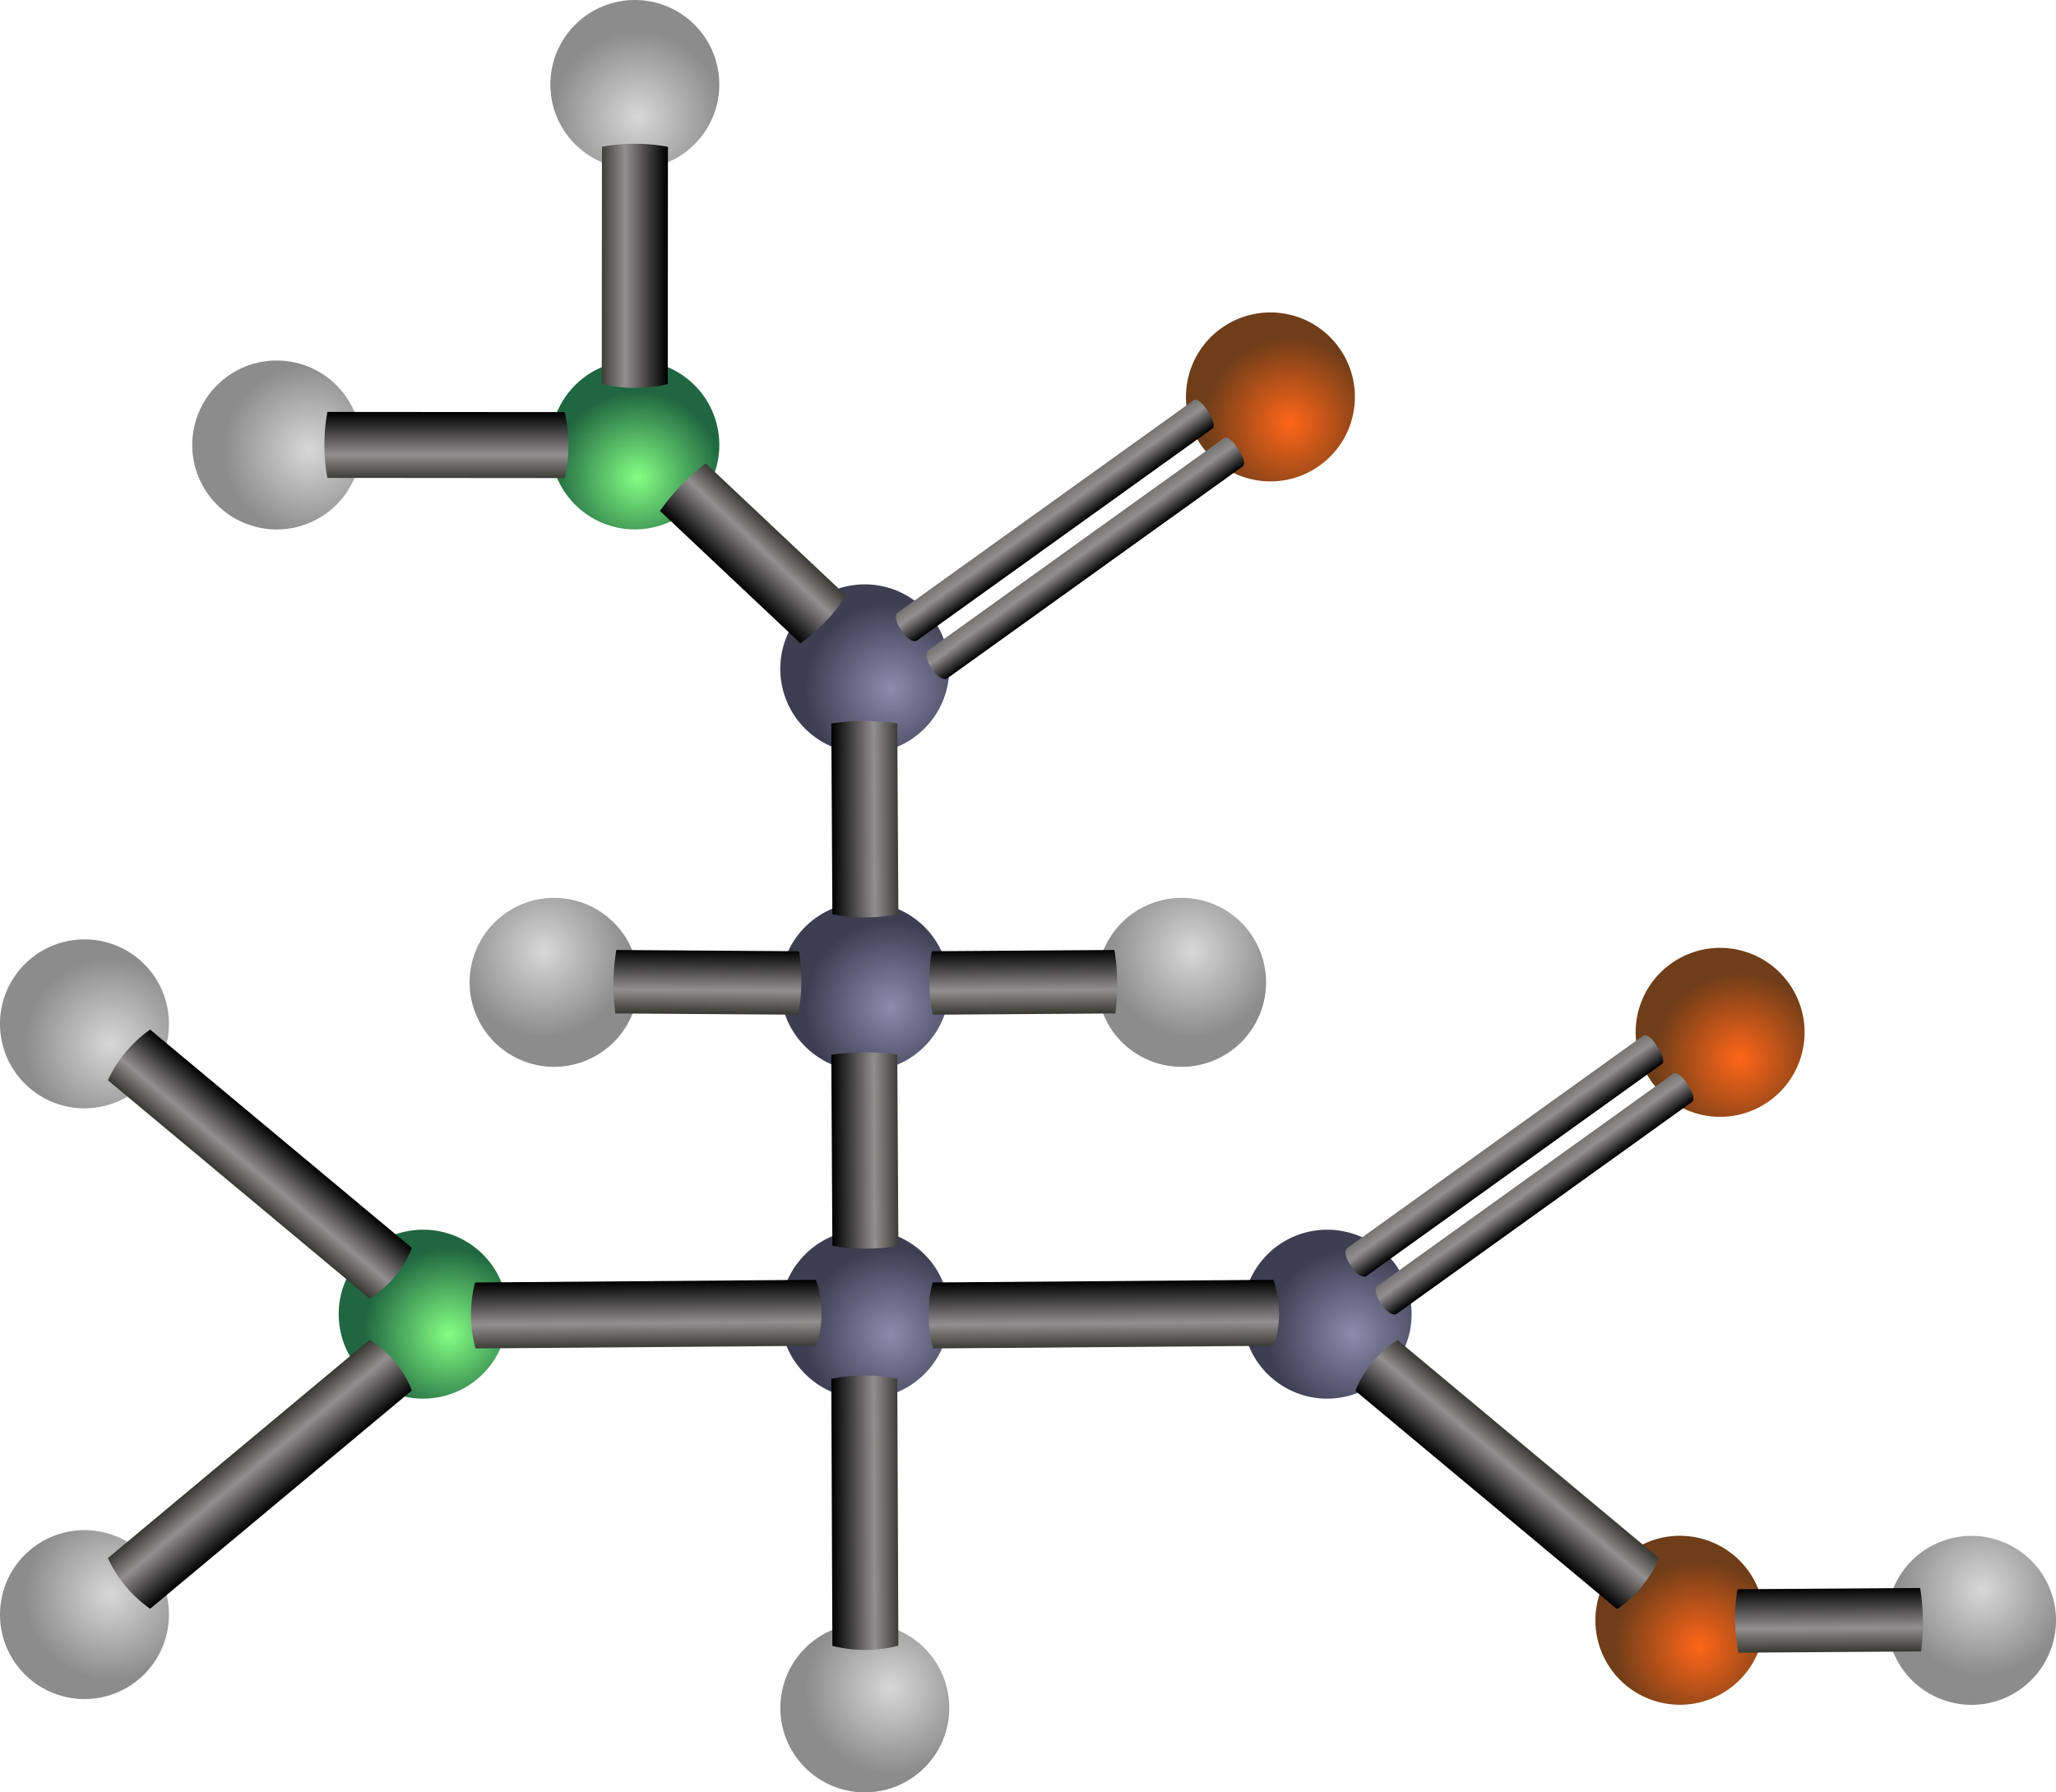 <svg xmlns="http://www.w3.org/2000/svg" viewBox="0 0 260.61 227.19"><defs><linearGradient id="l" y2="321.72" gradientUnits="userSpaceOnUse" x2="317.93" gradientTransform="matrix(.006 .765 -.743 .006 1008.6 -44.23)" y1="321.72" x1="306.69"><stop offset="0"/><stop offset=".619" stop-color="#928f90"/><stop offset="1" stop-color="#34342e"/></linearGradient><linearGradient id="v" y2="321.72" gradientUnits="userSpaceOnUse" x2="317.93" gradientTransform="matrix(-.372 -.575 -.646 .464 1088.2 124.83)" y1="321.72" x1="306.69"><stop offset="0"/><stop offset=".366" stop-color="#928f90"/><stop offset="1" stop-color="#34342e"/></linearGradient><linearGradient id="c" y2="321.72" gradientUnits="userSpaceOnUse" x2="317.93" gradientTransform="matrix(-.765 -0 0 -.518 950.66 230.15)" y1="321.72" x1="306.69"><stop offset="0"/><stop offset=".619" stop-color="#928f90"/><stop offset="1" stop-color="#34342e"/></linearGradient><linearGradient id="d" y2="321.72" gradientUnits="userSpaceOnUse" x2="317.93" gradientTransform="matrix(-0 .765 -.518 -0 854.66 -152.39)" y1="321.72" x1="306.69"><stop offset="0"/><stop offset=".619" stop-color="#928f90"/><stop offset="1" stop-color="#34342e"/></linearGradient><linearGradient id="u" y2="321.72" gradientUnits="userSpaceOnUse" x2="317.93" gradientTransform="matrix(-.372 -.575 -.646 .464 1092.1 129.63)" y1="321.72" x1="306.69"><stop offset="0"/><stop offset=".366" stop-color="#928f90"/><stop offset="1" stop-color="#34342e"/></linearGradient><linearGradient id="t" y2="321.72" gradientUnits="userSpaceOnUse" x2="317.93" gradientTransform="matrix(.765 -.001 -.002 -.416 503.06 268.07)" y1="321.72" x1="306.69"><stop offset="0"/><stop offset=".619" stop-color="#928f90"/><stop offset="1" stop-color="#34342e"/></linearGradient><linearGradient id="g" y2="321.72" gradientUnits="userSpaceOnUse" x2="317.93" gradientTransform="matrix(.011 .736 .398 -.003 731.88 6.394)" y1="321.72" x1="306.69"><stop offset="0"/><stop offset=".619" stop-color="#928f90"/><stop offset="1" stop-color="#34342e"/></linearGradient><linearGradient id="h" y2="321.72" gradientUnits="userSpaceOnUse" x2="317.93" gradientTransform="matrix(-.49 .587 -.571 -.476 1001.1 147.21)" y1="321.72" x1="306.69"><stop offset="0"/><stop offset=".619" stop-color="#928f90"/><stop offset="1" stop-color="#34342e"/></linearGradient><linearGradient id="i" y2="321.72" gradientUnits="userSpaceOnUse" x2="317.93" gradientTransform="matrix(.006 .765 -.743 .006 950.61 -44.23)" y1="321.72" x1="306.69"><stop offset="0"/><stop offset=".619" stop-color="#928f90"/><stop offset="1" stop-color="#34342e"/></linearGradient><linearGradient id="j" y2="321.72" gradientUnits="userSpaceOnUse" x2="317.93" gradientTransform="matrix(-.49 -.587 -.571 .476 1001.1 246.99)" y1="321.72" x1="306.69"><stop offset="0"/><stop offset=".619" stop-color="#928f90"/><stop offset="1" stop-color="#34342e"/></linearGradient><linearGradient id="k" y2="321.72" gradientUnits="userSpaceOnUse" x2="317.93" gradientTransform="matrix(.765 -.002 -.002 -.582 503.06 409.43)" y1="321.72" x1="306.69"><stop offset="0"/><stop offset=".619" stop-color="#928f90"/><stop offset="1" stop-color="#34342e"/></linearGradient><linearGradient id="s" y2="321.72" gradientUnits="userSpaceOnUse" x2="317.93" gradientTransform="matrix(-.011 .736 -.398 -.003 852.64 -74.477)" y1="321.72" x1="306.69"><stop offset="0"/><stop offset=".619" stop-color="#928f90"/><stop offset="1" stop-color="#34342e"/></linearGradient><linearGradient id="m" y2="321.72" gradientUnits="userSpaceOnUse" x2="317.93" gradientTransform="matrix(-.372 -.575 -.646 .464 1149 210.17)" y1="321.72" x1="306.69"><stop offset="0"/><stop offset=".366" stop-color="#928f90"/><stop offset="1" stop-color="#34342e"/></linearGradient><linearGradient id="n" y2="321.72" gradientUnits="userSpaceOnUse" x2="317.93" gradientTransform="matrix(-.372 -.575 -.646 .464 1145.2 205.37)" y1="321.72" x1="306.69"><stop offset="0"/><stop offset=".366" stop-color="#928f90"/><stop offset="1" stop-color="#34342e"/></linearGradient><linearGradient id="o" y2="321.72" gradientUnits="userSpaceOnUse" x2="317.93" gradientTransform="matrix(.49 -.587 .571 .476 485.98 247.04)" y1="321.72" x1="306.69"><stop offset="0"/><stop offset=".619" stop-color="#928f90"/><stop offset="1" stop-color="#34342e"/></linearGradient><linearGradient id="p" y2="321.72" gradientUnits="userSpaceOnUse" x2="317.93" gradientTransform="matrix(.53 -.551 -.306 -.289 660.02 365.07)" y1="321.72" x1="306.69"><stop offset="0"/><stop offset=".619" stop-color="#928f90"/><stop offset="1" stop-color="#34342e"/></linearGradient><linearGradient id="q" y2="321.72" gradientUnits="userSpaceOnUse" x2="317.93" gradientTransform="matrix(.765 -.001 -.002 -.416 503.06 310.07)" y1="321.72" x1="306.69"><stop offset="0"/><stop offset=".619" stop-color="#928f90"/><stop offset="1" stop-color="#34342e"/></linearGradient><linearGradient id="r" y2="321.72" gradientUnits="userSpaceOnUse" x2="317.93" gradientTransform="matrix(.011 .736 .398 -.003 629.75 -74.477)" y1="321.72" x1="306.69"><stop offset="0"/><stop offset=".619" stop-color="#928f90"/><stop offset="1" stop-color="#34342e"/></linearGradient><radialGradient id="b" gradientUnits="userSpaceOnUse" cy="248.98" cx="211.08" r="10.858"><stop offset="0" stop-color="#84ff84"/><stop offset="1" stop-color="#206640"/></radialGradient><radialGradient id="f" gradientUnits="userSpaceOnUse" cy="248.98" cx="211.08" r="10.858"><stop offset="0" stop-color="#ff6619"/><stop offset="1" stop-color="#6f3d19"/></radialGradient><radialGradient id="e" gradientUnits="userSpaceOnUse" cy="248.98" cx="211.08" r="10.858"><stop offset="0" stop-color="#8b8bad"/><stop offset="1" stop-color="#3e3d52"/></radialGradient><radialGradient id="a" gradientUnits="userSpaceOnUse" cy="248.98" cx="211.08" r="10.858"><stop offset="0" stop-color="#d9d8d8"/><stop offset="1" stop-color="#8c8c8c"/></radialGradient></defs><path d="M218.99 252.04c0 5.914-4.794 10.708-10.708 10.708-5.914 0-10.708-4.794-10.708-10.708 0-5.914 4.794-10.708 10.708-10.708 5.914 0 10.708 4.794 10.708 10.708z" transform="scale(1 -1) rotate(-37.28 -245.094 310.122)" fill="url(#a)"/><path d="M218.99 252.04c0 5.914-4.794 10.708-10.708 10.708-5.914 0-10.708-4.794-10.708-10.708 0-5.914 4.794-10.708 10.708-10.708 5.914 0 10.708 4.794 10.708 10.708z" transform="scale(1 -1) rotate(-37.28 -312.82 287.277)" fill="url(#b)"/><path d="M716.15 78.574s-1.744.48-4.182.48c-2.437-.002-4.18-.483-4.18-.483l.025-30.076s1.802-.388 4.181-.387c2.38 0 4.181.39 4.181.39l-.025 30.076z" fill="url(#c)" transform="translate(-631.51 -29.886)"/><path d="M218.99 252.04c0 5.914-4.794 10.708-10.708 10.708-5.914 0-10.708-4.794-10.708-10.708 0-5.914 4.794-10.708 10.708-10.708 5.914 0 10.708 4.794 10.708 10.708z" transform="rotate(56.942 302.055 -5.473)" fill="url(#a)"/><path d="M703.09 82.124s.48 1.744.48 4.182c-.002 2.437-.483 4.18-.483 4.18l-30.076-.025s-.388-1.802-.387-4.181c0-2.38.39-4.181.39-4.181l30.076.025z" fill="url(#d)" transform="translate(-631.51 -29.886)"/><path d="M218.99 252.04c0 5.914-4.794 10.708-10.708 10.708-5.914 0-10.708-4.794-10.708-10.708 0-5.914 4.794-10.708 10.708-10.708 5.914 0 10.708 4.794 10.708 10.708z" transform="scale(1 -1) rotate(9.831 2351.374 -510.116)" fill="url(#e)"/><path d="M218.99 252.04c0 5.914-4.794 10.708-10.708 10.708-5.914 0-10.708-4.794-10.708-10.708 0-5.914 4.794-10.708 10.708-10.708 5.914 0 10.708 4.794 10.708 10.708z" transform="rotate(-24.096 119.808 131.212)" fill="url(#a)"/><path d="M218.99 252.04c0 5.914-4.794 10.708-10.708 10.708-5.914 0-10.708-4.794-10.708-10.708 0-5.914 4.794-10.708 10.708-10.708 5.914 0 10.708 4.794 10.708 10.708z" transform="rotate(100.966 229.85 230.628)" fill="url(#f)"/><path d="M218.99 252.04c0 5.914-4.794 10.708-10.708 10.708-5.914 0-10.708-4.794-10.708-10.708 0-5.914 4.794-10.708 10.708-10.708 5.914 0 10.708 4.794 10.708 10.708z" transform="rotate(9.831 365.639 -339.34)" fill="url(#a)"/><path d="M218.99 252.04c0 5.914-4.794 10.708-10.708 10.708-5.914 0-10.708-4.794-10.708-10.708 0-5.914 4.794-10.708 10.708-10.708 5.914 0 10.708 4.794 10.708 10.708z" transform="scale(1 -1) rotate(9.831 2329.302 -1087.52)" fill="url(#a)"/><path d="M218.99 252.04c0 5.914-4.794 10.708-10.708 10.708-5.914 0-10.708-4.794-10.708-10.708 0-5.914 4.794-10.708 10.708-10.708 5.914 0 10.708 4.794 10.708 10.708z" transform="scale(1 -1) rotate(9.831 2564.717 -856.33)" fill="url(#b)"/><path d="M218.99 252.04c0 5.914-4.794 10.708-10.708 10.708-5.914 0-10.708-4.794-10.708-10.708 0-5.914 4.794-10.708 10.708-10.708 5.914 0 10.708 4.794 10.708 10.708z" transform="scale(1 -1) rotate(9.831 2592.707 -530.87)" fill="url(#e)"/><path d="M851.75 231.33s-.346 1.68-.311 4.025c.034 2.345.428 4.02.428 4.02l23.148-.158s.274-1.736.24-4.025c-.033-2.289-.357-4.02-.357-4.02l-23.148.158z" fill="url(#g)" transform="translate(-631.51 -29.886)"/><path d="M683.71 188.06s-.587 1.782-2.148 3.653c-1.561 1.872-3.208 2.769-3.208 2.769l-33.17-27.666s.727-1.741 2.25-3.568c1.525-1.827 3.107-2.854 3.107-2.854l33.169 27.666z" fill="url(#h)" transform="translate(-631.51 -29.886)"/><path d="M734.92 192.11s.704 1.738.723 4.176c.02 2.437-.657 4.186-.657 4.186l-43.191.339s-.572-1.798-.59-4.177c-.02-2.38.524-4.185.524-4.185l43.19-.34z" fill="url(#i)" transform="translate(-631.51 -29.886)"/><path d="M218.99 252.04c0 5.914-4.794 10.708-10.708 10.708-5.914 0-10.708-4.794-10.708-10.708 0-5.914 4.794-10.708 10.708-10.708 5.914 0 10.708 4.794 10.708 10.708z" transform="rotate(9.831 384.95 -920.303)" fill="url(#a)"/><path d="M683.71 206.14s-.587-1.782-2.148-3.653c-1.561-1.872-3.208-2.769-3.208-2.769l-33.17 27.666s.727 1.741 2.25 3.568c1.525 1.827 3.107 2.854 3.107 2.854l33.169-27.666z" fill="url(#j)" transform="translate(-631.51 -29.886)"/><path d="M737.02 238.5s1.746.536 4.183.53c2.438-.006 4.18-.55 4.18-.55l-.137-33.825s-1.804-.432-4.183-.426c-2.38.006-4.18.447-4.18.447l.137 33.824z" fill="url(#k)" transform="translate(-631.51 -29.886)"/><path d="M218.99 252.04c0 5.914-4.794 10.708-10.708 10.708-5.914 0-10.708-4.794-10.708-10.708 0-5.914 4.794-10.708 10.708-10.708 5.914 0 10.708 4.794 10.708 10.708z" transform="scale(1 -1) rotate(9.831 2622.007 -190.179)" fill="url(#e)"/><path d="M792.92 192.11s.704 1.738.723 4.176c.02 2.437-.657 4.186-.657 4.186l-43.191.339s-.572-1.798-.59-4.177c-.02-2.38.524-4.185.524-4.185l43.19-.34z" fill="url(#l)" transform="translate(-631.51 -29.886)"/><path d="M218.99 252.04c0 5.914-4.794 10.708-10.708 10.708-5.914 0-10.708-4.794-10.708-10.708 0-5.914 4.794-10.708 10.708-10.708 5.914 0 10.708 4.794 10.708 10.708z" transform="rotate(100.966 263.136 195.47)" fill="url(#f)"/><path d="M846.01 169.54s.61-.35-.574-2.181-1.769-1.424-1.769-1.424l-37.533 26.934s-.777.4.38 2.188c1.155 1.788 1.963 1.417 1.963 1.417l37.533-26.934z" fill="url(#m)" transform="translate(-631.51 -29.886)"/><path d="M842.18 164.74s.61-.35-.574-2.181-1.769-1.424-1.769-1.424l-37.533 26.934s-.777.4.38 2.188c1.155 1.788 1.963 1.417 1.963 1.417l37.533-26.934z" fill="url(#n)" transform="translate(-631.51 -29.886)"/><path d="M803.32 206.19s.587-1.782 2.148-3.653c1.561-1.872 3.208-2.769 3.208-2.769l33.17 27.666s-.727 1.741-2.25 3.568c-1.524 1.827-3.107 2.854-3.107 2.854L803.32 206.19z" fill="url(#o)" transform="translate(-631.51 -29.886)"/><path d="M218.99 252.04c0 5.914-4.794 10.708-10.708 10.708-5.914 0-10.708-4.794-10.708-10.708 0-5.914 4.794-10.708 10.708-10.708 5.914 0 10.708 4.794 10.708 10.708z" transform="scale(1 -1) rotate(10.39 2011.247 -458.999)" fill="url(#e)"/><path d="M732.97 111.42s1.493-.99 3.182-2.746 2.613-3.283 2.613-3.283l-17.8-16.77s-1.479 1.083-3.128 2.798c-1.648 1.716-2.667 3.231-2.667 3.231l17.8 16.773z" fill="url(#p)" transform="translate(-631.51 -29.886)"/><path d="M737.02 187.79s1.746.384 4.183.38c2.438-.005 4.18-.395 4.18-.395l-.137-24.196s-1.804-.309-4.183-.305c-2.38.005-4.18.32-4.18.32l.137 24.196z" fill="url(#q)" transform="translate(-631.51 -29.886)"/><path d="M218.99 252.04c0 5.914-4.794 10.708-10.708 10.708-5.914 0-10.708-4.794-10.708-10.708 0-5.914 4.794-10.708 10.708-10.708 5.914 0 10.708 4.794 10.708 10.708z" transform="rotate(-24.096 -119.708 325.345)" fill="url(#a)"/><path d="M749.62 150.46s-.346 1.68-.311 4.025c.034 2.345.428 4.02.428 4.02l23.148-.158s.274-1.736.24-4.025c-.033-2.289-.357-4.02-.357-4.02l-23.148.158z" fill="url(#r)" transform="translate(-631.51 -29.886)"/><path d="M218.99 252.04c0 5.914-4.794 10.708-10.708 10.708-5.914 0-10.708-4.794-10.708-10.708 0-5.914 4.794-10.708 10.708-10.708 5.914 0 10.708 4.794 10.708 10.708z" transform="scale(-1 1) rotate(-24.096 -229.712 840.75)" fill="url(#a)"/><path d="M732.78 150.46s.346 1.68.311 4.025c-.034 2.345-.428 4.02-.428 4.02l-23.148-.158s-.274-1.736-.24-4.025c.033-2.289.357-4.02.357-4.02l23.148.158z" fill="url(#s)" transform="translate(-631.51 -29.886)"/><path d="M737.02 145.79s1.746.384 4.183.38c2.438-.005 4.18-.395 4.18-.395l-.137-24.196s-1.804-.309-4.183-.305c-2.38.004-4.18.32-4.18.32l.137 24.196z" fill="url(#t)" transform="translate(-631.51 -29.886)"/><path d="M218.99 252.04c0 5.914-4.794 10.708-10.708 10.708-5.914 0-10.708-4.794-10.708-10.708 0-5.914 4.794-10.708 10.708-10.708 5.914 0 10.708 4.794 10.708 10.708z" transform="rotate(100.966 267.854 131.69)" fill="url(#f)"/><path d="M789.04 88.994s.61-.35-.574-2.181-1.769-1.424-1.769-1.424l-37.533 26.934s-.777.4.38 2.188c1.155 1.788 1.963 1.417 1.963 1.417l37.533-26.934z" fill="url(#u)" transform="translate(-631.51 -29.886)"/><path d="M785.2 84.194s.61-.35-.574-2.181-1.769-1.424-1.769-1.424l-37.533 26.934s-.777.4.38 2.188c1.155 1.788 1.963 1.417 1.963 1.417L785.2 84.194z" fill="url(#v)" transform="translate(-631.51 -29.886)"/></svg>